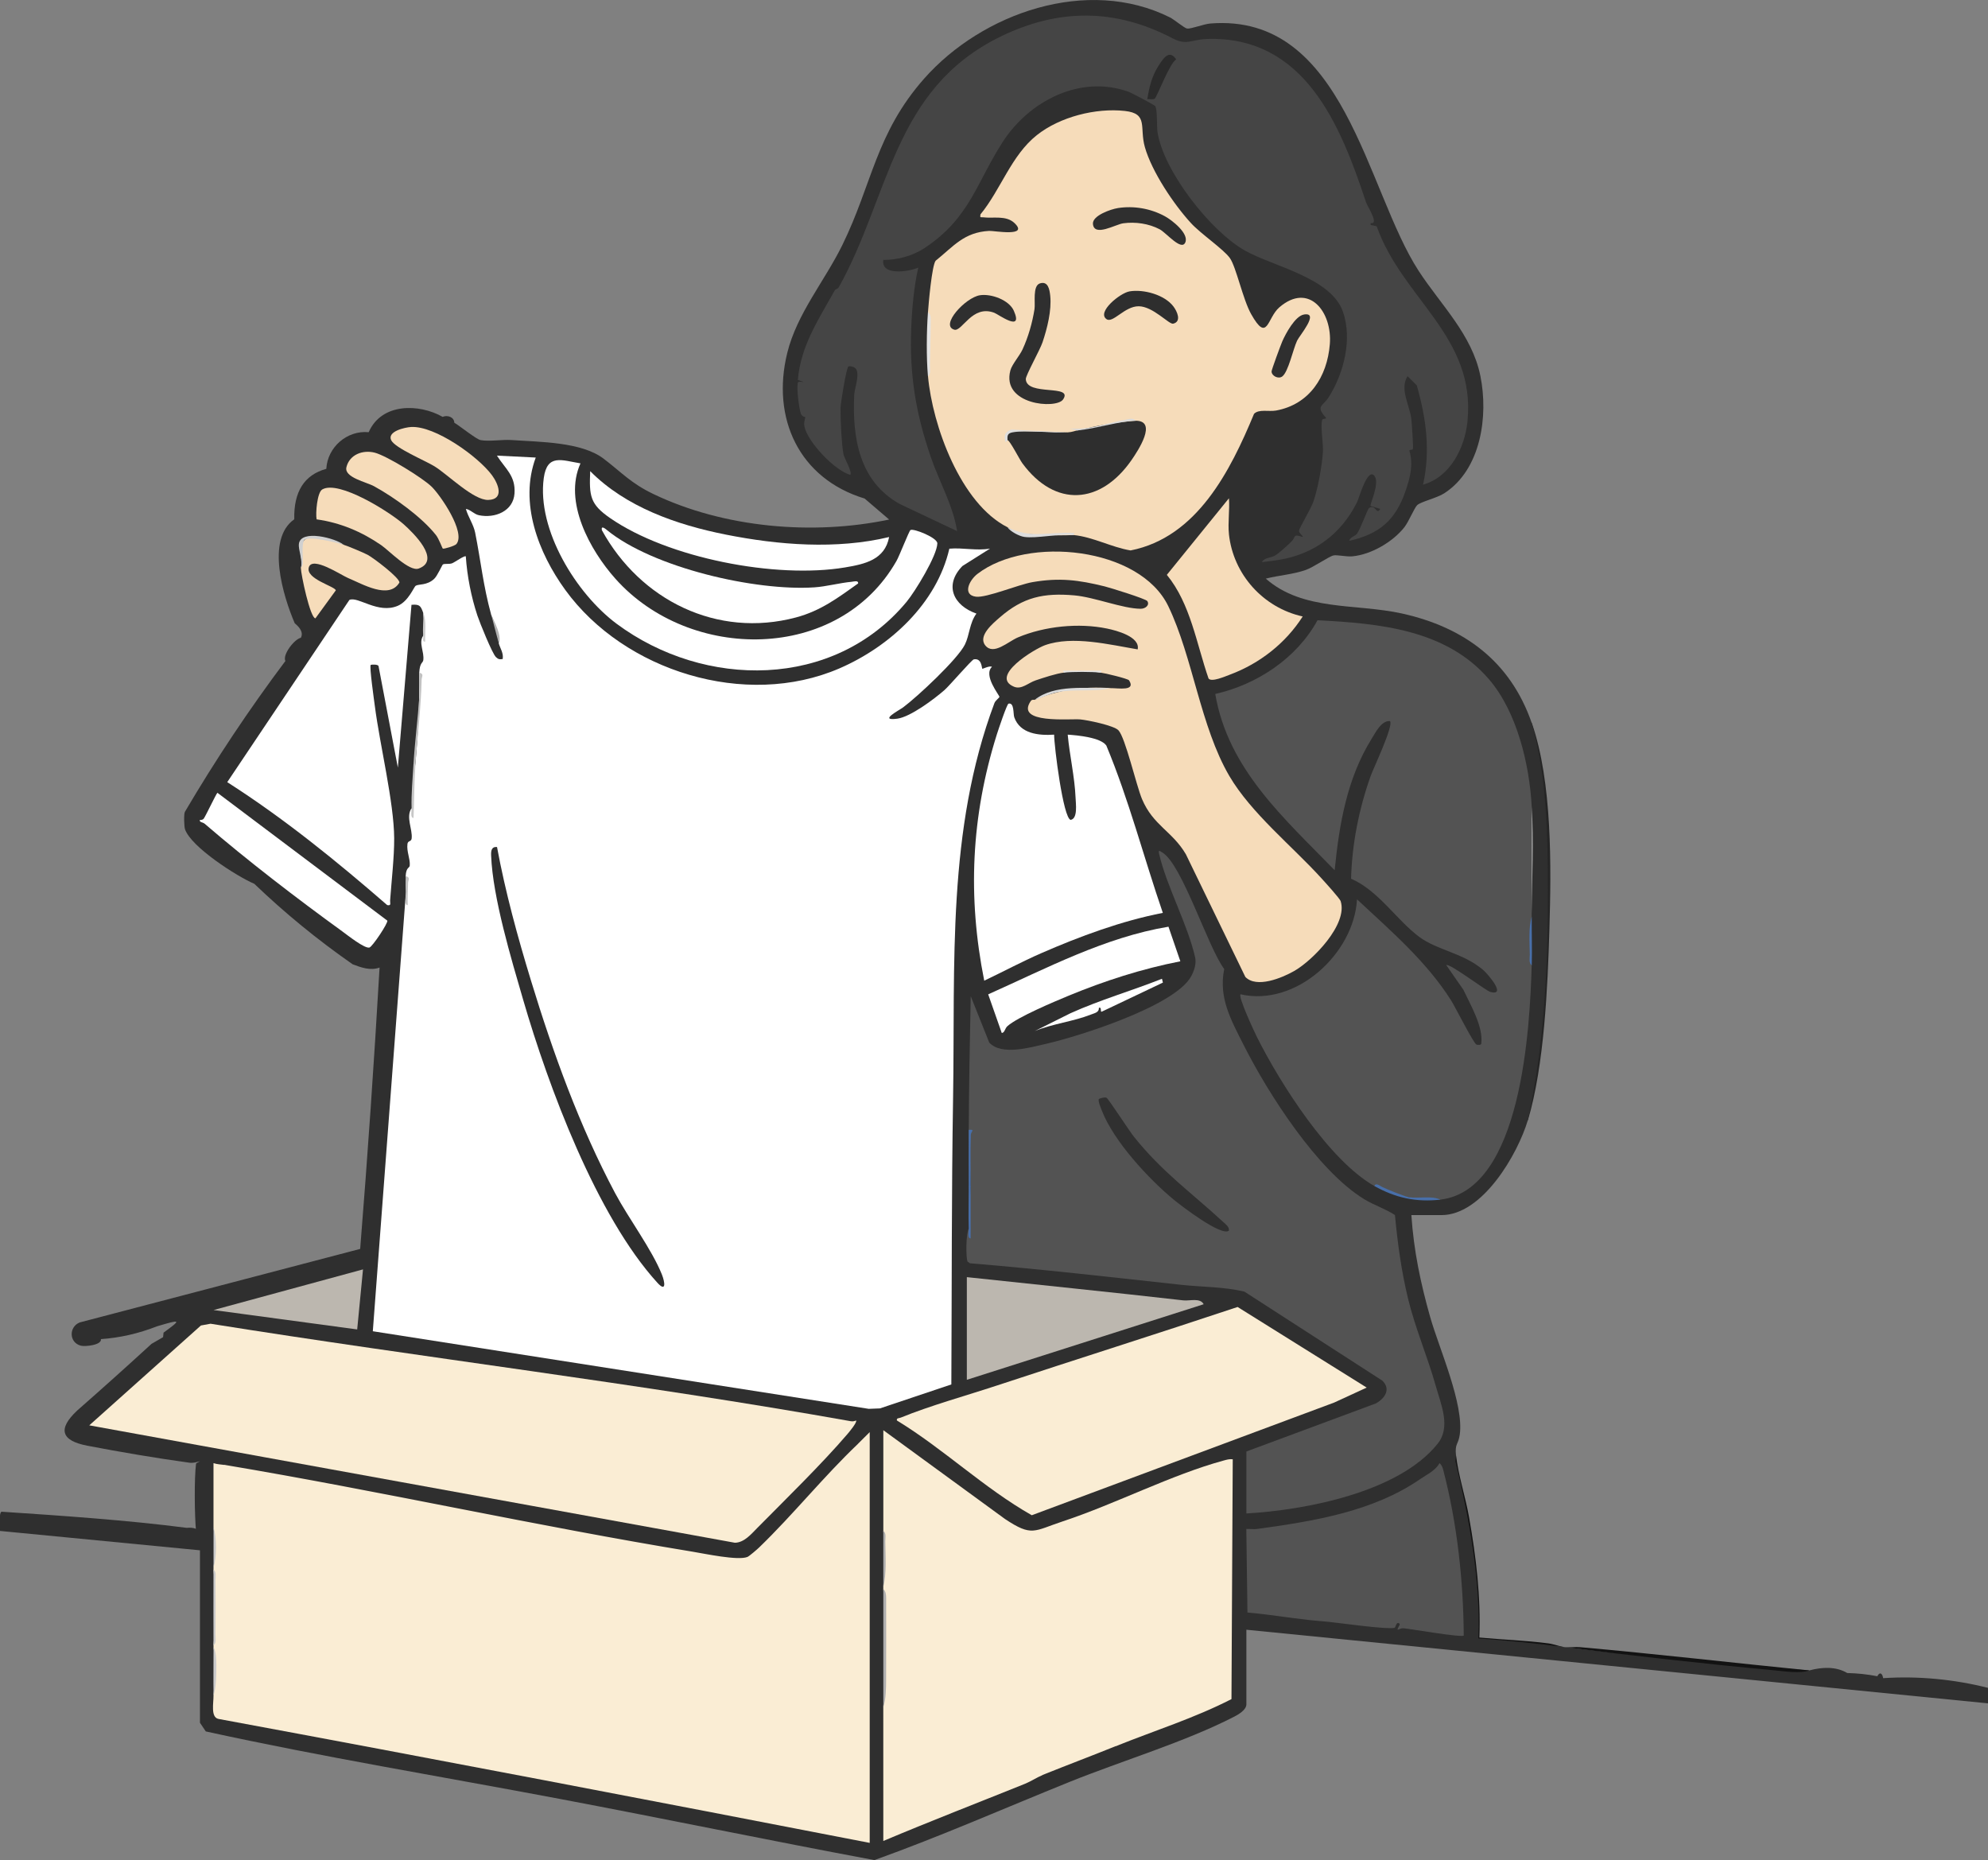 <svg width="171" height="160" viewBox="0 0 171 160" fill="none" xmlns="http://www.w3.org/2000/svg">
<rect x="0" y="0" width="171" height="160" fill="#808080" stroke="none"/>
<g clip-path="url(#clip0_7457_6464)">
<path d="M131.427 96.354C131.096 96.182 131.32 95.801 131.379 95.557C132.421 91.185 132.731 86.909 132.946 82.426C132.261 81.758 132.883 82.278 132.946 81.783C132.829 75.324 133.463 69.228 131.761 62.938C131.702 62.719 131.432 62.341 131.761 62.188C133.529 67.291 133.434 74.518 133.273 79.945C133.126 84.913 132.832 91.635 131.427 96.352V96.354Z" fill="#252525"/>
<path d="M125.244 125.185C125.436 126.89 126.052 128.749 126.36 130.487C126.968 133.908 127.384 137.366 127.247 140.851C129.208 141.037 131.22 141.098 133.173 141.353C133.638 141.413 134.226 141.637 134.595 141.683C132.1 141.466 129.576 141.305 127.079 141.018C127.155 137.533 126.811 134.075 126.193 130.654C125.913 129.107 125.397 127.534 125.153 126.023C125.112 125.768 124.928 125.348 125.244 125.185Z" fill="#121212"/>
<path d="M39.075 36.358C39.544 36.634 40.969 37.785 41.333 37.854C42.07 37.994 43.196 37.793 44.009 37.85C46.427 38.022 50.014 38.001 51.921 39.454C53.512 40.668 54.264 41.565 56.217 42.501C62.287 45.405 69.927 46.067 76.481 44.688L74.371 42.882C68.72 41.165 66.336 35.967 67.716 30.358C68.548 26.973 70.938 24.168 72.451 21.085C75.025 15.84 75.331 11.479 79.483 6.773C84.488 1.099 93.547 -2.047 100.64 1.5C100.997 1.678 101.889 2.432 102.113 2.456C102.469 2.495 103.535 2.069 104.114 2.021C115.671 1.102 117.508 16.366 122.035 23.312C123.945 26.244 126.623 28.78 127.34 32.35C128.032 35.787 127.399 40.382 124.23 42.43C123.598 42.839 122.245 43.143 121.907 43.444C121.666 43.66 121.175 44.87 120.804 45.343C119.812 46.611 117.929 47.712 116.309 47.854C115.804 47.898 115.014 47.71 114.701 47.776C114.308 47.859 112.986 48.793 112.307 49.028C111.193 49.416 110.01 49.481 108.878 49.77C112.073 52.585 116.628 51.896 120.572 52.766C125.956 53.953 129.922 56.9 131.754 62.188C133.042 66.843 133.131 71.621 133.144 76.495C133.163 83.129 132.816 89.915 131.42 96.351C130.547 99.282 127.519 104.517 123.99 104.517H121.401C121.602 107.56 122.196 110.393 123.026 113.31C123.793 116 125.941 120.785 125.561 123.417C125.438 124.269 125.125 124.155 125.241 125.182L125.196 125.692C126.365 130.615 127.352 135.759 127.163 140.931C129.649 141.101 132.126 141.351 134.594 141.68C141.79 142.537 148.802 143.202 155.635 143.68C156.714 143.389 157.919 143.325 158.892 143.904C159.765 143.925 160.629 144.017 161.481 144.18C161.694 143.765 161.913 143.933 161.982 144.347C165.002 144.147 168.067 144.442 171 145.181V146.514L107.209 140.181V146.597C107.209 147.087 106.499 147.486 106.124 147.679C101.948 149.826 96.464 151.47 92.014 153.265C86.423 155.522 80.879 157.964 75.213 159.997C66.172 158.308 57.164 156.437 48.126 154.728C37.986 152.81 27.765 151.133 17.702 148.929L17.199 148.181V133.349L0 131.684V130.352C0.01 130.223 0.064 130.025 0.144 130.03C5.268 130.37 10.966 130.756 16.049 131.416C16.674 131.361 17.058 131.506 17.199 131.851C17.051 131.827 16.869 131.794 16.865 131.738C16.735 130.383 16.699 127.196 16.865 125.88L17.199 125.683C16.91 125.772 16.607 125.858 16.303 125.816C13.439 125.422 10.362 124.899 7.519 124.354C5.253 123.921 4.945 122.923 6.628 121.337C8.782 119.447 10.917 117.532 13.031 115.593L14.027 115.017L14.069 114.627C15.623 113.492 15.596 113.462 13.506 114.082C11.925 114.702 10.317 115.07 8.682 115.184C8.762 115.706 7.304 115.843 6.949 115.748C5.926 115.475 5.912 114.123 6.865 113.747L30.981 107.424C31.627 99.382 32.182 91.316 32.649 83.224C31.868 83.516 31.058 83.217 30.333 82.944C27.324 80.85 24.505 78.542 21.875 76.021C20.382 75.387 16.439 72.862 15.913 71.327C15.834 71.098 15.801 69.989 15.906 69.826C18.55 65.335 21.431 61.012 24.547 56.856C24.28 56.306 25.329 54.969 25.883 54.856C26.078 54.473 25.902 54.059 25.353 53.613C24.362 51.303 22.848 46.396 25.312 44.666C25.257 42.29 26.174 40.844 28.068 40.326C28.167 38.477 29.836 36.998 31.714 37.175C32.825 34.627 36.08 34.719 38.074 35.857C38.479 35.677 39.064 35.869 39.077 36.358H39.075Z" fill="#2F2F2F"/>
<path d="M135.929 141.682C142.493 142.265 149.074 143.03 155.635 143.682C154.84 143.962 153.596 143.764 152.713 143.682C146.687 143.121 140.545 142.433 134.594 141.682C135.033 141.72 135.492 141.643 135.929 141.682Z" fill="#121212"/>
<path d="M74.807 158.515C56.147 154.895 37.475 151.314 18.78 147.85C18.105 147.697 18.376 146.474 18.364 145.849C18.489 144.467 18.577 143.059 18.364 141.683C18.364 141.627 18.364 141.571 18.364 141.516C18.567 139.457 18.571 137.078 18.364 135.016C18.364 134.961 18.364 134.905 18.364 134.849C18.507 133.69 18.504 132.509 18.364 131.35C18.371 129.519 18.358 127.683 18.364 125.851C18.69 125.962 19.036 125.962 19.365 126.018C19.469 126.298 19.308 126.443 18.882 126.455C18.856 126.481 18.854 126.675 18.866 126.683C19.629 127.266 21.225 127.565 22.234 127.625C22.99 128.021 23.74 128.147 24.482 128.001C24.561 128.081 24.641 128.147 24.733 128.167C24.93 128.209 25.275 128.292 25.572 128.376C25.646 128.397 25.678 128.484 25.678 128.562C27.236 128.978 29.358 129.383 30.934 129.396C31.326 129.795 31.798 129.957 32.35 129.879C33.11 130.454 34.084 130.421 35.006 130.318L35.848 130.755C36.373 130.732 36.851 130.897 37.282 131.254C39.109 131.36 40.944 131.779 42.73 132.354C43.303 132.15 43.655 132.254 43.786 132.668C46.318 132.892 48.826 133.34 51.315 134.007C51.622 133.26 52.426 133.216 52.357 134.051C52.788 134.235 53.601 134.439 54.096 134.522C54.258 134.55 55.39 134.71 55.459 134.699C55.667 134.267 56.18 134.306 56.272 134.792C57.001 134.66 57.523 134.777 57.841 135.147C58.231 134.638 58.66 134.939 59.059 135.265C60.023 135.425 61.164 135.552 62.17 135.664C62.978 135.752 63.797 135.793 64.55 135.636C64.837 135.915 65.27 136.015 65.847 135.935C65.915 135.986 65.986 136.036 66.058 136.084C66.314 136.252 65.522 136.64 66.166 135.86C66.907 134.962 67.385 134.357 68.06 133.381C68.26 133.093 68.512 132.843 68.784 132.622C68.896 132.302 69.278 131.228 69.502 130.94C69.641 130.76 69.823 130.737 70.041 130.745C70.108 130.071 70.4 129.408 70.809 128.87C71.381 128.44 71.691 127.83 71.804 127.125C72.389 126.592 72.749 126.005 73.126 125.295C73.636 124.919 73.862 124.548 73.806 124.183L74.809 123.183V158.513L74.807 158.515Z" fill="#FAEDD4"/>
<path d="M75.981 131.683C75.987 128.805 75.976 125.903 75.981 123.019L86.445 130.656C88.788 132.211 88.918 131.685 91.43 130.854C95.939 129.363 100.765 126.851 105.233 125.633C105.5 125.56 105.754 125.483 106.036 125.519L105.926 146.149C102.751 147.778 99.322 148.854 96.017 150.183L95.912 149.987C96.341 149.555 96.464 148.945 96.281 148.156C96.72 147.595 96.573 147.081 95.838 146.614C96.035 146.161 96.078 145.693 95.97 145.211C96.528 144.972 96.491 144.547 95.857 143.937C95.247 144.266 94.543 144.413 93.745 144.377C93.674 144.777 93.315 144.975 92.668 144.972C93.027 146.236 92.167 146.19 91.364 145.548L89.66 146.463C89.794 148.564 89.798 150.638 89.671 152.685C89.229 152.863 88.659 153.234 88.166 153.432C84.102 155.069 80.014 156.65 75.979 158.351C75.972 154.52 75.982 150.682 75.977 146.852C76.21 143.594 76.234 139.99 75.977 136.687C75.977 136.631 75.977 136.575 75.977 136.52C76.082 134.922 76.179 133.248 75.977 131.686L75.981 131.683Z" fill="#FAEDD4"/>
<path d="M73.64 122.183C73.74 122.343 73.047 123.171 72.893 123.352C70.681 125.934 67.568 128.969 65.13 131.436C64.608 131.965 64.008 132.689 63.21 132.699L7.68 122.6L17.283 114.011L18.11 113.86C36.438 116.791 54.906 118.99 73.175 122.244C73.364 122.276 73.472 122.244 73.64 122.185V122.183Z" fill="#FAEDD4"/>
<path d="M117.558 119.353L114.761 120.641L88.749 130.333C84.644 128.004 81.181 124.639 77.148 122.182C77.098 121.954 77.321 122.002 77.48 121.936C80.015 120.9 83.095 120.051 85.74 119.178C92.636 116.902 99.565 114.716 106.454 112.42L117.557 119.353H117.558Z" fill="#FAEDD4"/>
<path d="M73.809 124.183C74.058 124.427 74.2 123.905 74.476 123.85C74.723 124.775 73.512 124.414 73.809 125.514L73.309 125.349C73.668 126.427 73.275 125.768 73.058 125.998C72.831 126.242 72.805 126.695 72.806 127.015L72.308 126.847V127.352L71.974 127.18C72.187 127.751 71.861 128.191 71.472 128.6L71.805 128.847C70.947 128.634 70.643 129.847 70.386 130.518C70.327 130.671 70.445 130.938 70.391 131.016C70.181 131.317 69.855 130.992 69.811 131.021C69.742 131.069 69.492 132.303 68.967 132.432L69.3 132.679C67.915 133.463 67.684 135.32 66.297 136.098C67.229 136.628 66.233 136.313 65.797 136.517L65.713 136.015C65.551 136.411 65.066 136.195 64.958 136.26C64.892 136.3 64.852 137.555 64.458 135.85C64.086 135.976 64.109 136.757 63.88 136.035C62.461 136.17 61.027 135.809 59.643 135.557C59.412 135.515 59.166 135.628 59.033 135.6C58.765 135.544 58.602 135.266 58.347 135.193C58.019 135.098 58.229 135.56 57.882 135.503C57.654 135.466 57.41 135.271 57.444 135.016C57.149 134.944 57.334 135.302 57.277 135.348C57.206 135.405 57.041 135.13 56.862 135.098C56.54 135.039 55.951 135.332 55.94 134.682H55.778C55.884 135.477 54.357 134.607 54.113 134.856C54.023 134.947 54.265 135.404 53.941 135.348C54.2 134.283 53.112 134.681 52.435 134.681L52.606 134.35C51.552 134.753 52.183 133.777 52.103 133.683C51.96 133.706 51.741 133.906 51.69 134.019C51.55 134.331 51.742 134.828 51.438 134.848C51.492 133.77 49.488 134.216 48.765 133.682L48.598 134.18L48.498 133.66C47.581 133.68 46.678 133.315 45.821 133.181C45.226 133.088 45.451 133.167 44.969 133.024C44.572 132.907 43.82 133.026 43.684 132.982C43.444 132.902 43.465 132.581 43.401 132.534C43.371 132.513 42.962 132.712 42.69 132.679C42.031 132.599 41.2 132.251 40.707 132.079C40.047 131.85 39.683 131.881 39.015 131.836C38.803 131.821 38.368 131.599 38.25 131.685C38.21 131.713 38.097 132.701 37.742 132.347C37.679 132.285 38.758 131.172 36.908 131.68L37.24 131.35C36.705 131.587 36.539 131.049 36.495 131.044C36.344 131.028 36.18 131.185 35.776 131.075C35.417 130.979 35.074 130.789 34.819 130.514V131.015C34.301 130.519 33.198 130.699 32.892 130.585C32.764 130.537 32.268 129.988 31.925 130.228C31.848 130.282 32.005 130.583 31.732 130.511C31.783 130.086 31.412 130.163 31.181 130.012C31.065 129.937 31.062 129.73 31.035 129.716C30.986 129.695 30.169 129.841 29.975 129.806C29.515 129.723 28.556 129.409 27.901 129.282C27.095 129.125 26.297 129.152 25.512 128.829C25.376 128.773 25.381 128.524 25.309 128.529C25.126 128.541 24.669 128.747 24.464 128.842L24.549 128.345C24.129 128.14 24.236 128.717 24.134 128.678C24.023 128.634 23.902 128.454 23.715 128.415C23.528 128.376 23.363 128.492 23.246 128.457C23.209 128.446 23.264 128.026 22.645 128.173C22.491 128.209 22.65 128.672 22.211 128.51C22.688 127.663 21.85 128.032 21.375 127.9C20.726 127.72 19.978 127.535 19.332 127.332C19.147 127.274 19.296 126.801 18.539 127.177V126.178L19.373 126.011C32.803 128.268 46.136 131.262 59.577 133.469C60.639 133.644 63.467 134.249 64.288 133.922C64.447 133.858 65.128 133.27 65.302 133.101C68.245 130.258 70.843 127.005 73.814 124.18L73.809 124.183Z" fill="#FAEDD4"/>
<path d="M103.537 112.183L83.164 118.684V109.853C89.361 110.518 95.584 111.143 101.783 111.851C102.34 111.914 103.232 111.605 103.535 112.184L103.537 112.183Z" fill="#BCB7AF"/>
<path d="M89.671 152.682C89.019 152.271 89.633 150.746 89.492 150.285C89.397 149.974 88.832 150.149 89.006 149.681L89.505 149.847L89.337 148.347C89.147 148.27 88.935 149.184 88.671 148.846C88.272 148.332 89.3 148.257 89.346 148.069C89.368 147.981 89.341 146.393 89.314 146.262C89.305 146.226 88.947 145.961 88.922 145.682C88.668 145.79 88.593 146.21 88.471 146.31C88.43 146.344 88.098 146.012 88.168 146.509C87.349 146.274 88.599 145.786 88.64 145.654C88.681 145.522 88.435 145.249 88.504 145.178C88.752 144.931 89.212 145.788 89.341 145.906C89.397 145.957 89.576 145.858 89.643 145.899C89.676 145.919 89.672 146.329 89.838 146.176C89.877 146.14 89.841 145.842 90.248 145.656C90.611 145.489 90.577 145.551 90.955 145.347C91.794 144.895 91.655 145.71 92.51 145.675C92.11 144.495 92.42 144.678 93.513 144.509L93.346 144.182C93.916 143.846 94.589 144.042 95.092 143.929C95.853 143.759 95.684 143.183 96.452 144.055C96.488 144.097 96.401 144.261 96.456 144.343C96.544 144.478 96.844 144.475 96.847 144.585C96.852 144.8 96.51 145.409 96.189 145.345C96.112 145.631 96.441 145.448 96.506 145.522C96.551 145.572 96.323 145.894 96.339 146.079C96.352 146.231 96.742 146.115 96.688 146.257C96.575 146.562 96.205 146.316 96.19 146.341C95.966 146.699 96.51 146.702 96.703 146.915C96.734 146.947 97.013 147.718 97.019 147.762C97.034 147.848 96.777 147.821 96.7 147.966C96.374 148.586 96.903 149.047 96.836 149.261C96.788 149.41 96.539 149.256 96.519 149.423C96.498 149.609 96.931 149.366 96.855 149.672L96.021 150.174C93.914 151.022 91.783 151.827 89.676 152.674L89.671 152.682Z" fill="#FAEDD4"/>
<path d="M31.224 109.186L30.724 114.351L18.367 112.683L31.224 109.186Z" fill="#BCB7AF"/>
<path d="M75.98 146.849C75.975 143.463 75.976 140.07 75.98 136.684C76.188 136.859 76.221 137.177 76.222 137.432C76.235 139.756 76.222 142.109 76.219 144.433C76.219 145.152 76.209 146.176 75.978 146.849H75.98Z" fill="#AEAEAE"/>
<path d="M18.364 141.515C18.356 139.35 18.361 137.181 18.364 135.016C18.641 135.189 18.531 135.648 18.534 135.93C18.551 137.483 18.554 139.046 18.534 140.601C18.531 140.883 18.641 141.342 18.364 141.515Z" fill="#CBCBCB"/>
<path d="M75.978 136.515C75.979 134.906 75.974 133.291 75.978 131.682C76.255 131.855 76.145 132.314 76.148 132.596C76.161 133.856 76.273 135.312 75.978 136.515Z" fill="#ACACAC"/>
<path d="M18.369 145.849C18.345 144.464 18.374 143.069 18.369 141.683C18.599 142.055 18.608 142.824 18.61 143.265C18.612 144.039 18.599 145.116 18.369 145.849Z" fill="#CBCBCB"/>
<path d="M18.369 134.849C18.371 133.685 18.364 132.514 18.369 131.35C18.649 132.363 18.649 133.835 18.369 134.849Z" fill="#CBCBCB"/>
<path d="M131.751 69.354V78.521C131.751 78.632 131.751 78.743 131.751 78.855C131.628 80.231 131.582 81.67 131.751 83.021C131.594 88.273 130.933 102.345 123.903 103.185C121.812 103.27 120.087 102.839 118.225 102.02C114.323 99.814 110.118 93.195 108.115 89.195C107.879 88.724 106.489 85.735 106.704 85.523C111.495 86.625 116.472 82.001 116.725 77.355C119.612 80.056 122.669 82.661 124.809 86.034C125.166 86.597 126.744 89.74 126.998 89.849C127.068 89.88 127.412 89.915 127.412 89.769C127.602 88.307 126.482 86.437 125.875 85.137L124.407 83.021C124.633 82.792 127.81 85.223 128.199 85.323C129.637 85.693 127.959 83.762 127.581 83.434C125.885 81.971 123.649 81.749 122.082 80.589C120.152 79.16 118.55 76.582 116.213 75.584C116.297 72.581 116.887 69.6 117.89 66.769C118.137 66.069 119.906 62.38 119.561 62.024C118.823 61.968 118.342 62.971 117.988 63.536C115.863 66.947 115.191 70.918 114.803 74.855C110.467 70.388 105.639 66.177 104.531 59.691C108.115 58.885 111.547 56.615 113.326 53.35C118.632 53.623 124.406 54.141 128.082 58.435C130.491 61.247 131.548 65.719 131.752 69.354H131.751Z" fill="#535353"/>
<path d="M125.908 140.682C125.719 140.869 121.417 140.125 120.763 140.058C120.537 140.035 120.422 140.113 120.23 140.184C120.152 140.102 120.45 139.745 120.396 139.685C120.117 139.376 120.05 140 119.955 140.02C119.239 140.17 115.331 139.61 114.306 139.505C113.772 139.451 113.21 139.413 112.635 139.35C110.854 139.153 109.086 138.856 107.301 138.7L107.203 131.514C107.505 131.498 107.819 131.555 108.121 131.514C112.992 130.847 118.097 130.028 122.174 127.215C122.765 126.806 123.484 126.486 123.819 125.852C124.03 126.018 124.097 126.264 124.161 126.509C125.347 131.084 125.873 135.976 125.906 140.682H125.908Z" fill="#535353"/>
<path d="M131.758 78.521V69.355C131.923 72.293 131.786 75.553 131.758 78.521Z" fill="#C0C0C0"/>
<path d="M118.227 102.019C118.328 101.684 118.726 102.019 118.897 102.101C119.355 102.317 120.814 102.917 121.189 102.974C122.092 103.111 123.071 102.825 123.905 103.185C121.846 103.432 120.012 103.028 118.228 102.019H118.227Z" fill="#486FAA"/>
<path d="M131.756 83.021C131.48 82.847 131.589 82.388 131.586 82.107C131.575 81.073 131.46 79.824 131.756 78.855C131.74 80.24 131.797 81.638 131.756 83.021Z" fill="#486FAA"/>
<path d="M90.672 63.188C90.672 64.161 91.447 70.373 92.092 70.522C92.725 70.414 92.535 69.123 92.515 68.599C92.446 66.87 91.999 64.933 91.84 63.191C92.675 63.245 94.676 63.43 95.161 64.125C97.108 68.796 98.376 73.734 100.022 78.521C96.454 79.216 92.882 80.54 89.556 81.992C87.899 82.715 86.29 83.58 84.66 84.353C83.215 77.139 83.536 70.203 85.74 63.185C85.858 62.807 86.61 60.555 86.749 60.524C87.255 60.407 87.141 61.407 87.242 61.695C87.747 63.123 89.348 63.279 90.672 63.19V63.188Z" fill="white"/>
<path d="M49.931 39.857C48.448 43.144 50.74 47.315 52.932 49.776C59.331 56.961 72.147 56.994 77.118 48.239C77.376 47.783 78.192 45.672 78.314 45.593C78.573 45.427 80.634 46.249 80.626 46.738C80.604 47.794 78.718 50.875 77.981 51.766C71.719 59.312 60.594 59.258 53.049 53.66C49.579 51.084 46.167 45.572 46.773 41.12C47.062 39.002 48.346 39.597 49.932 39.857H49.931Z" fill="white"/>
<path d="M76.479 46.191C76.111 48.153 74.39 48.521 72.675 48.809C66.745 49.801 57.464 48.011 52.479 44.562C50.743 43.361 50.68 42.663 50.766 40.525C53.826 43.614 58.202 45.14 62.415 45.98C66.957 46.886 71.944 47.279 76.479 46.193V46.191Z" fill="white"/>
<path d="M29.453 80.12C25.527 77.276 21.274 74.013 17.609 70.857C17.424 70.698 17.135 70.75 17.196 70.525C17.315 70.538 17.459 70.512 17.53 70.409C17.733 70.105 18.6 68.265 18.701 68.191L33.316 79.188C33.402 79.379 32.033 81.436 31.775 81.503C31.362 81.611 29.886 80.434 29.453 80.121V80.12Z" fill="white"/>
<path d="M52.203 45.591C56.18 48.838 64.98 50.858 70.052 50.521C71.065 50.454 72.213 50.14 73.249 50.043C73.436 50.025 73.849 49.89 73.811 50.187C72.071 51.423 70.593 52.542 68.47 53.108C61.668 54.919 55.072 51.615 51.771 45.604C51.682 45.154 52.079 45.488 52.205 45.591H52.203Z" fill="white"/>
<path d="M100.506 79.708L101.529 82.686C98.234 83.328 94.991 84.373 91.895 85.655C90.664 86.165 87.536 87.481 86.658 88.261C86.424 88.469 86.43 88.826 86.168 88.853L85 85.529C90.019 83.287 95.042 80.617 100.508 79.71L100.506 79.708Z" fill="white"/>
<path d="M100.03 84.517L94.769 87.019C94.597 87.061 94.811 86.594 94.521 86.689C94.549 87.081 94.154 87.141 93.846 87.263C92.308 87.871 90.551 88.052 89.008 88.685L92.068 87.158C94.639 85.995 97.331 85.228 99.948 84.189L100.028 84.517H100.03Z" fill="white"/>
<path d="M42.244 52.855C41.563 50.381 41.361 48.264 40.87 45.811C40.729 45.108 40.265 44.464 40.072 43.774C40.468 43.831 40.766 44.227 41.196 44.317C42.575 44.603 44.151 43.97 44.256 42.446C44.361 40.922 43.47 40.332 42.744 39.19L46.083 39.356C44.641 43.239 46.306 47.549 48.62 50.739C53.691 57.73 64.131 60.977 72.194 57.496C76.537 55.62 80.576 51.907 81.659 47.194C82.843 47.093 83.992 47.391 85.159 47.188L82.784 48.686C81.19 50.326 81.988 52.075 83.989 52.778C83.391 53.578 83.396 54.642 82.996 55.444C82.367 56.708 78.906 59.937 77.682 60.845C77.35 61.092 75.511 62.043 77.188 61.816C78.318 61.662 80.356 60.13 81.239 59.357C81.682 58.969 83.584 56.747 83.764 56.714C84.452 56.587 84.439 57.457 84.493 57.522C84.521 57.555 85.095 57.239 85.326 57.355C84.551 58.088 85.968 59.798 85.966 59.939C85.966 60.02 85.622 60.246 85.535 60.48C81.439 71.416 82.167 82.883 81.98 94.427C81.846 102.658 81.874 110.846 81.831 119.082L75.687 121.144L74.727 121.181L32.068 114.507L34.894 77.021C34.988 76.522 35.112 75.827 34.894 75.355C34.938 74.557 35.227 74.694 35.246 74.444C35.291 73.868 34.965 73.249 35.047 72.595C35.086 72.276 35.378 72.43 35.41 72.112C35.495 71.316 34.891 70.287 35.394 69.521L35.482 69.72C35.458 68.365 35.54 67.02 35.728 65.688C35.98 63.023 36.092 60.411 36.062 57.855C36.11 56.964 36.377 57.036 36.41 56.783C36.507 56.055 35.99 55.298 36.395 54.69C36.542 54.221 36.492 53.343 36.395 52.69C36.184 52.115 36.1 51.961 35.394 52.023L34.222 66.023L32.561 57.298C32.512 57.115 31.912 57.167 31.888 57.19C31.758 57.314 32.186 60.289 32.245 60.75C32.671 64.053 33.888 69.009 33.906 72.106C33.916 73.7 33.674 75.791 33.557 77.441C33.539 77.69 33.685 77.924 33.308 77.853C28.939 74.058 24.436 70.4 19.547 67.276L30.053 51.603C30.783 51.264 32.519 52.839 34.224 52.105C35.142 51.711 35.602 50.481 35.756 50.385C36.017 50.221 36.715 50.373 37.339 49.798C37.626 49.533 38.032 48.591 38.094 48.552C38.242 48.458 38.646 48.552 38.902 48.445C39.128 48.352 39.978 47.75 40.067 47.857C40.183 49.567 40.527 51.32 41.063 52.945C41.253 53.522 42.343 56.225 42.659 56.52C42.869 56.714 42.955 56.724 43.239 56.688C43.326 56.188 43.037 55.792 42.906 55.355C42.811 54.494 42.588 53.66 42.238 52.855H42.244Z" fill="white"/>
<path d="M35.737 65.688C35.69 65.833 35.634 65.832 35.57 65.688C35.687 63.77 35.936 61.852 36.07 59.937C36.118 59.247 36.034 58.544 36.072 57.855C36.503 57.981 36.273 58.194 36.268 58.451C36.213 60.898 35.908 63.304 35.737 65.688Z" fill="#C1C1C1"/>
<path d="M35.737 65.688C35.627 67.225 35.634 68.811 35.569 70.353C35.267 70.362 35.41 69.733 35.403 69.52C35.367 68.291 35.495 66.93 35.57 65.688H35.737Z" fill="#C7C7C7"/>
<path d="M42.919 55.356C42.669 54.525 42.479 53.688 42.25 52.855C42.533 53.526 43.176 54.638 42.919 55.356Z" fill="#B2B2B2"/>
<path d="M34.903 75.355C35.336 75.48 35.105 75.693 35.1 75.95C35.085 76.584 35.049 77.22 35.069 77.853C34.767 77.863 34.91 77.233 34.903 77.021C34.888 76.478 34.873 75.896 34.903 75.355Z" fill="#C2C2C2"/>
<path d="M36.409 52.688C36.715 53.519 36.537 54.314 36.575 55.187C36.286 55.23 36.43 54.876 36.409 54.688C36.334 54.02 36.448 53.362 36.409 52.688Z" fill="#CACACA"/>
<path d="M42.751 72.854C43.471 76.739 44.522 80.574 45.676 84.353C47.572 90.569 49.857 96.892 52.911 102.63C54.063 104.795 56.064 107.46 56.93 109.617C57.201 110.291 57.322 111.185 56.545 110.335C51.309 104.591 47.17 93.452 45.007 86.019C43.975 82.474 42.386 77.204 42.245 73.595C42.23 73.209 42.257 72.815 42.751 72.854Z" fill="#2E2E2E"/>
<path d="M83.329 97.185C83.35 93.346 83.418 89.521 83.498 85.687L85.092 89.677C86.157 90.828 88.654 90.085 90.016 89.775C92.865 89.124 101.031 86.529 102.44 84.008C102.715 83.516 102.923 82.909 102.802 82.348C102.143 79.47 100.336 76.213 99.699 73.432C99.612 73.051 99.779 73.209 99.974 73.324C101.686 74.341 103.879 81.449 105.302 83.35C104.801 85.831 105.891 87.731 106.957 89.853C109.064 94.044 113.327 100.701 117.345 103.15C118.199 103.67 119.155 103.966 119.988 104.512C120.216 106.936 120.543 109.349 121.118 111.717C121.738 114.264 122.783 116.67 123.491 119.183C123.954 120.831 124.818 122.736 123.66 124.183C120.317 128.361 112.292 129.89 107.21 130.181V124.849L118.348 120.715C119.133 120.273 119.654 119.495 118.906 118.758L107.041 111.1C105.275 110.675 103.4 110.71 101.616 110.515C95.562 109.853 89.509 109.161 83.436 108.661L83.236 108.528C83.075 108.301 83.075 106.097 83.329 105.685C83.432 105.701 83.418 106.403 83.418 106.367C83.367 104.915 83.393 103.466 83.496 102.019C83.441 100.387 83.385 98.775 83.329 97.185Z" fill="#535353"/>
<path d="M83.325 97.186C83.918 97.128 83.515 97.326 83.505 97.614C83.456 99.079 83.499 100.554 83.492 102.019C83.445 102.165 83.389 102.163 83.325 102.019C83.32 100.41 83.317 98.795 83.325 97.186Z" fill="#486FAA"/>
<path d="M83.492 102.02C83.486 103.517 83.499 105.02 83.49 106.518C83.189 106.528 83.332 105.896 83.325 105.686C83.292 104.469 83.328 103.238 83.325 102.02H83.492Z" fill="#486FAA"/>
<path d="M105.707 105.852C105.074 106.392 101.576 103.695 100.953 103.182C98.791 101.398 95.781 98.139 94.773 95.518C94.693 95.309 94.418 94.673 94.524 94.53C94.552 94.493 95.039 94.339 95.184 94.427C95.358 94.534 97.128 97.264 97.529 97.766C99.98 100.832 102.433 102.539 105.208 105.102C105.425 105.301 105.748 105.52 105.707 105.852Z" fill="#303030"/>
<path d="M100.79 3.265C102.124 3.955 102.399 3.402 103.795 3.353C112.215 3.066 115.303 10.754 117.492 17.373C117.636 17.806 118.664 19.314 117.897 19.191V19.355L118.415 19.459C120.638 25.735 126.966 28.928 126.225 36.251C125.996 38.525 124.739 41.035 122.406 41.688C123.053 38.775 122.675 35.981 121.864 33.144L121.071 32.356C120.394 33.461 121.202 34.717 121.388 35.966C121.436 36.283 121.577 38.456 121.536 38.61C121.503 38.733 121.2 38.649 121.233 38.769C121.574 39.972 121.315 41.022 120.889 42.261C120.037 44.745 118.628 45.949 116.057 46.519C116.134 46.186 116.56 46.13 116.73 45.898C117.01 45.515 117.646 43.776 117.746 43.709C118.356 43.303 118.37 44.376 118.724 43.771L117.892 43.52C117.795 43.431 118.696 41.589 118.238 40.953C117.645 40.129 116.878 42.889 116.757 43.136C115.708 45.272 114.048 46.866 111.802 47.69C110.655 48.112 109.747 48.203 108.543 48.352C108.764 47.932 109.292 48.022 109.706 47.764C110.057 47.545 110.735 46.922 111.056 46.609C111.538 46.143 111.132 45.914 112.049 46.184C112.133 46.122 111.715 45.875 111.738 45.63C111.754 45.445 112.772 43.725 112.962 43.179C113.373 41.99 113.704 40.133 113.793 38.878C113.84 38.216 113.565 36.689 113.727 36.123C113.773 35.961 114.104 36.074 114.055 35.938C113.127 34.89 113.784 34.962 114.287 34.171C115.588 32.117 116.34 29.174 115.515 26.814C114.484 23.871 109.497 22.911 107.09 21.556C104.137 19.891 100.113 14.765 99.569 11.396C99.486 10.878 99.568 9.436 99.373 9.133C99.302 9.024 97.346 7.994 97.067 7.892C92.892 6.395 88.511 8.715 86.258 12.198C83.979 15.722 83.435 18.74 79.542 21.327C78.523 22.004 77.203 22.372 75.982 22.354C75.767 23.753 78.155 23.371 78.987 23.022C78.613 24.661 78.445 26.548 78.379 28.245C78.224 32.249 78.772 35.566 80.077 39.349C80.804 41.464 81.971 43.449 82.328 45.684L77.407 43.357C73.904 41.421 73.298 37.649 73.478 33.939C73.508 33.343 74.083 31.931 73.478 31.599C73.354 31.53 73.039 31.466 72.975 31.519C72.795 31.671 72.307 34.65 72.299 35.095C72.282 35.956 72.395 38.326 72.559 39.097C72.622 39.39 73.339 40.636 73.139 40.85C71.768 40.446 69.486 38.033 69.194 36.692C69.112 36.319 69.287 35.924 69.269 35.875C69.26 35.85 68.983 35.889 68.871 35.533C68.711 35.019 68.525 33.441 68.619 32.943C68.653 32.76 68.994 32.871 69.13 32.85L68.627 32.683C68.878 29.723 70.416 27.472 71.806 24.973C71.866 24.865 72.073 24.844 72.135 24.731C76.528 16.891 76.798 7.677 86.05 3.154C91.079 0.696 95.929 0.744 100.788 3.257L100.79 3.265Z" fill="#454545"/>
<path d="M99.32 8.489C99.138 8.586 98.891 8.511 98.688 8.525C98.841 7.539 99.078 6.565 99.62 5.708C100.016 5.082 100.567 4.186 101.17 5.11C100.598 5.435 99.504 8.391 99.32 8.489Z" fill="#2B2B2B"/>
<path d="M91.514 57.856C90.867 57.925 89.746 58.301 89.089 58.52C88.432 58.739 87.873 59.339 87.219 59.068C85.094 58.18 88.964 55.823 89.895 55.493C92.263 54.651 95.444 55.451 97.858 55.856C98.089 54.772 96.036 54.232 95.228 54.066C92.782 53.559 89.856 53.86 87.559 54.826C86.71 55.182 85.465 56.402 84.752 55.516C84.097 54.7 85.402 53.624 86 53.104C87.999 51.361 89.777 50.98 92.41 51.211C94.147 51.363 96.578 52.358 98.118 52.363C98.533 52.363 98.91 52.04 98.687 51.7C98.561 51.508 95.5 50.557 95.022 50.439C92.77 49.883 91.124 49.672 88.807 50.073C87.613 50.279 84.85 51.436 83.952 51.325C82.761 51.176 83.354 49.916 84.083 49.358C88.394 46.053 98.043 47.051 100.494 52.144C102.606 56.531 103.255 62.492 105.74 66.741C107.612 69.939 111.157 72.785 113.643 75.522C113.938 75.847 115.242 77.275 115.319 77.515C115.959 79.5 112.919 82.617 111.306 83.529C110.271 84.115 108.087 85.029 107.12 84.031L102.002 73.475C100.828 71.483 99.19 71.006 98.233 68.736C97.733 67.549 96.803 63.445 96.2 62.812C95.808 62.403 93.546 61.937 92.913 61.88C92.076 61.803 87.278 62.297 88.665 60.295C88.776 60.134 88.979 60.217 89.01 60.191C90.991 59.347 93.162 59.014 95.523 59.19C96.188 59.179 97.735 59.48 97.116 58.518C97.021 58.371 94.982 57.887 94.688 57.858C93.719 57.684 91.832 57.678 91.515 57.858L91.514 57.856Z" fill="#F6DCBA"/>
<path d="M105.707 45.941C106.076 49.404 108.653 52.273 112.053 53.026C110.589 55.323 108.356 57.073 105.795 58.028C105.387 58.18 104.196 58.705 103.954 58.359C102.917 55.372 102.405 51.925 100.367 49.446L105.709 42.858C105.784 43.849 105.605 44.969 105.709 45.942L105.707 45.941Z" fill="#F6DCBA"/>
<path d="M38.088 47.186C38.036 47.147 37.76 46.352 37.497 46.02C36.268 44.467 33.917 42.784 32.18 41.826C31.52 41.462 29.584 41.072 29.797 40.189C30.063 39.096 31.21 38.672 32.237 38.937C33.264 39.202 36.379 41.123 37.141 41.875C37.903 42.627 40.072 45.782 39.263 46.792C39.129 46.961 38.158 47.24 38.088 47.188V47.186Z" fill="#F6DCBA"/>
<path d="M27.234 44.673C27.133 44.168 27.278 42.364 27.714 42.104C29.141 41.254 33.594 44.086 34.733 45.105C35.52 45.808 37.986 48.179 36.018 48.902C35.208 49.197 33.472 47.36 32.782 46.885C31.099 45.728 29.269 44.958 27.234 44.673Z" fill="#F6DCBA"/>
<path d="M29.553 46.856C29.965 46.987 31.234 47.519 31.614 47.717C32.08 47.959 34.387 49.693 34.355 50.109C33.464 51.598 31.19 50.238 29.943 49.72C29.335 49.466 26.86 47.797 26.563 48.801C26.268 49.8 28.804 50.423 28.886 50.778L27.132 53.186C26.683 53.178 25.888 49.412 25.88 48.856L25.99 48.41C25.421 46.094 26.609 45.576 29.553 46.856Z" fill="#F6DCBA"/>
<path d="M35.368 36.728C37.416 36.614 41.117 39.255 42.315 40.872C42.857 41.603 43.409 42.955 42.003 43.002C40.74 43.045 38.548 40.842 37.389 40.121C36.588 39.622 33.957 38.537 33.644 37.855C33.3 37.106 34.817 36.758 35.369 36.727L35.368 36.728Z" fill="#F6DCBA"/>
<path d="M29.555 46.856C28.931 46.656 26.675 46.102 26.205 46.429C25.916 46.629 26.069 48.017 26.055 48.452C26.049 48.667 25.882 48.833 25.882 48.856C26.069 48.219 25.646 47.297 25.71 46.782C25.872 45.487 28.903 46.305 29.555 46.856Z" fill="#D0D0D0"/>
<path d="M95.521 59.188C94.041 59.538 92.46 59.242 90.945 59.538C90.268 59.671 89.665 60.009 89.008 60.189C90.72 58.837 93.428 59.226 95.521 59.188Z" fill="#DBDBDB"/>
<path d="M91.509 57.855L91.422 57.688H94.768L94.681 57.855C93.885 57.775 92.3 57.77 91.509 57.855Z" fill="#E5E5E5"/>
<path d="M79.82 26.858C79.874 26.096 80.155 22.872 80.477 22.43C82.021 21.187 82.915 19.976 85.085 19.86C85.501 19.837 88.547 20.409 87.259 19.184C86.538 18.499 85.407 18.802 84.577 18.692C84.344 18.661 84.288 18.782 84.331 18.445C86.087 16.31 86.977 13.376 89.186 11.623C91.168 10.05 94.245 9.269 96.752 9.543C98.803 9.767 97.994 10.953 98.477 12.655C99.075 14.764 100.961 17.577 102.446 19.194C103.286 20.11 105.244 21.436 105.786 22.193C106.329 22.95 106.904 25.754 107.623 27.026C109.045 29.544 108.978 27.352 110.043 26.436C112.602 24.233 114.61 26.851 114.387 29.605C114.161 32.411 112.63 34.792 109.755 35.313C109.139 35.424 108.287 35.168 107.867 35.596C105.839 40.482 102.97 46.216 97.25 47.346C95.599 47.073 94.026 46.187 92.348 46.022C90.714 46.089 89.097 46.025 87.496 45.829L86.669 45.355C82.632 43.324 80.202 36.61 79.822 32.355C79.92 30.604 80.015 28.614 79.822 26.856L79.82 26.858Z" fill="#F6DCBA"/>
<path d="M86.664 45.356C88.704 46.382 90.206 45.705 92.428 45.857L92.341 46.024C91.022 45.894 89.151 46.337 88.094 46.182C87.68 46.122 86.916 45.729 86.664 45.358V45.356Z" fill="#DDDDDD"/>
<path d="M79.818 32.357C79.672 30.732 79.7 28.5 79.818 26.858C80.06 27.041 80.057 27.272 80.057 27.544C80.052 28.835 80.005 30.147 79.988 31.443C79.985 31.725 80.095 32.184 79.818 32.357Z" fill="#E3E3E3"/>
<path d="M97.688 36.19C99.582 36.19 97.911 38.735 97.326 39.578C94.675 43.395 90.761 43.688 87.935 39.842C87.689 39.507 86.865 37.883 86.667 37.857C86.347 37.615 86.64 37.127 87.058 37.072L91.844 37.191C92.241 37.17 92.499 37.042 92.68 37.024C94.346 36.598 96.016 36.32 97.69 36.19H97.688Z" fill="#2E2E2E"/>
<path d="M89.444 24.378C90.149 24.151 90.28 24.89 90.337 25.441C90.468 26.695 90.075 28.253 89.674 29.444C89.448 30.113 88.222 32.292 88.235 32.609C88.296 34.109 92.38 33.017 91.435 34.367C90.844 35.211 86.11 34.823 86.911 31.852C87.047 31.346 87.698 30.611 87.953 30.06C88.447 28.994 88.802 27.75 88.984 26.589C89.068 26.051 88.804 24.586 89.446 24.378H89.444Z" fill="#2F2F2F"/>
<path d="M96.145 17.898C97.528 17.681 98.976 17.934 100.202 18.603C100.811 18.935 102.287 20.083 101.955 20.853C101.622 21.623 100.315 20.019 99.749 19.721C98.814 19.229 97.667 19.066 96.62 19.206C95.957 19.296 94.121 20.403 94.01 19.267C93.94 18.546 95.558 17.991 96.145 17.9V17.898Z" fill="#2F2F2F"/>
<path d="M97.148 25.064C98.362 24.857 100.177 25.35 100.939 26.367C101.237 26.765 101.667 27.651 100.916 27.841C100.557 27.931 99.189 26.351 97.946 26.343C96.733 26.335 95.726 27.837 95.178 27.452C94.315 26.843 96.347 25.202 97.148 25.066V25.064Z" fill="#2E2E2E"/>
<path d="M84.286 25.396C85.251 25.243 86.798 25.799 87.207 26.734C88.043 28.641 85.891 27.043 85.526 26.904C83.608 26.177 82.759 28.557 82.079 28.356C80.837 27.99 83.036 25.596 84.286 25.396Z" fill="#2F2F2F"/>
<path d="M112.169 27.05C113.522 26.836 111.787 28.85 111.572 29.3C111.228 30.023 110.823 31.974 110.302 32.376C109.966 32.636 109.383 32.338 109.375 31.951C109.372 31.813 110.165 29.666 110.297 29.364C110.586 28.705 111.402 27.173 112.167 27.052L112.169 27.05Z" fill="#2F2F2F"/>
<path d="M97.693 36.191C96.426 36.191 94.247 36.876 92.683 37.024L92.016 36.859C93.672 37.01 95.258 36.374 96.852 36.096C97.155 36.043 97.434 35.914 97.693 36.191Z" fill="#DADADA"/>
<path d="M91.84 37.191C90.459 37.266 88.299 36.96 87.081 37.191C86.656 37.271 86.638 37.487 86.663 37.858C86.646 37.856 86.566 37.999 86.499 38.026C86.309 37.523 86.425 37.145 86.981 36.952L91.839 37.191H91.84Z" fill="#DEDEDE"/>
</g>
<defs>
<clipPath id="clip0_7457_6464">
<rect width="171" height="160" fill="white"/>
</clipPath>
</defs>
</svg>
